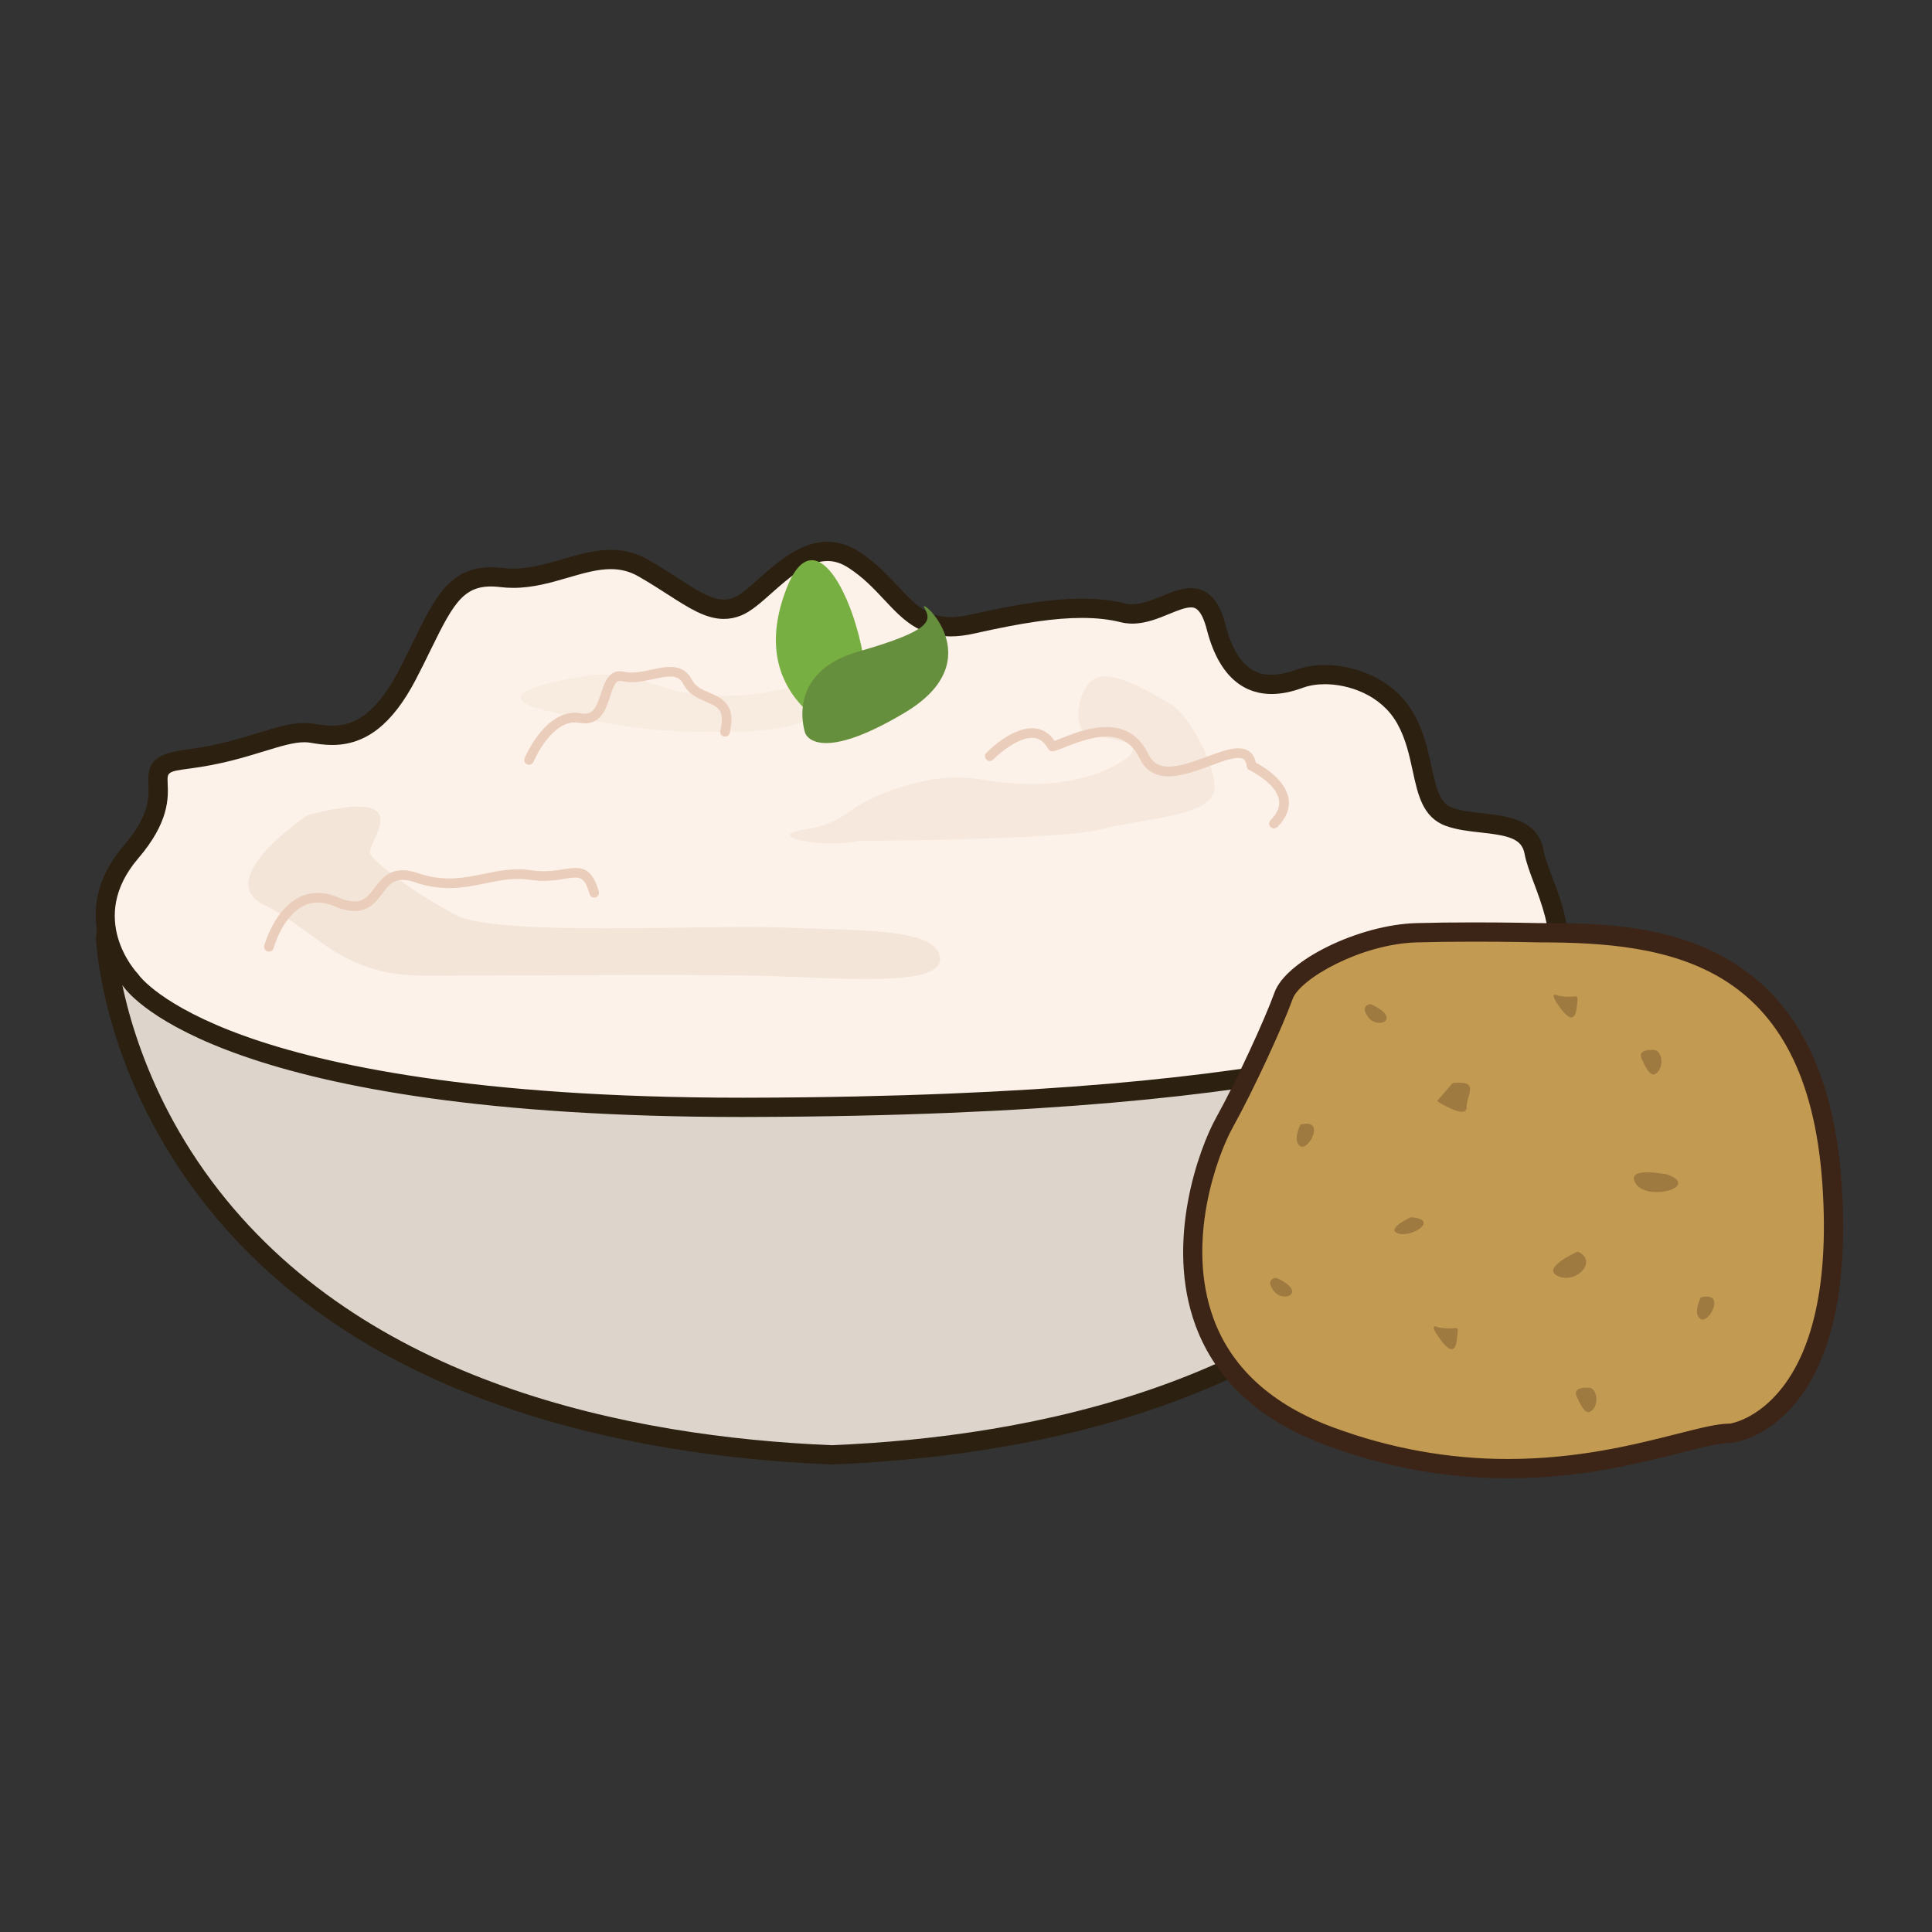 <?xml version="1.0" encoding="utf-8"?>
<!-- Generator: Adobe Illustrator 16.0.0, SVG Export Plug-In . SVG Version: 6.00 Build 0)  -->
<!DOCTYPE svg PUBLIC "-//W3C//DTD SVG 1.1//EN" "http://www.w3.org/Graphics/SVG/1.1/DTD/svg11.dtd">
<svg version="1.1" id="Layer_1" xmlns="http://www.w3.org/2000/svg" xmlns:xlink="http://www.w3.org/1999/xlink" x="0px" y="0px"
	 width="500px" height="500px" viewBox="0 0 500 500" enable-background="new 0 0 500 500" xml:space="preserve">
<rect x="0" y="0" width="500" height="500" fill="#333333" stroke="none"/>
<g id="Layer_1_copy_48">
	<g>
		<path fill="#DDD4CB" d="M403.106,242.892l-21.745-5.38l-166.123,4.742L49.12,237.512l-21.748,5.38
			c0,0,4.624,125.961,187.549,133.605l0.079,0.026c0.083-0.008,0.163-0.014,0.239-0.018c0.079,0.004,0.148,0.01,0.231,0.018
			l0.083-0.026C398.475,368.854,403.106,242.892,403.106,242.892z"/>
		<path fill="#2C2010" d="M215.428,379.016c-0.063,0-0.116,0-0.176-0.007c0,0-0.033,0-0.036,0c-0.222,0.011-0.454,0.007-0.669-0.032
			c-52.674-2.24-123.772-16.332-163.999-70.664c-24.207-32.691-25.621-64.009-25.671-65.328c-0.043-1.181,0.749-2.228,1.896-2.511
			l21.748-5.38c0.219-0.055,0.44-0.086,0.666-0.076l166.122,4.744l165.979-4.744c0.235,0,0.451,0.021,0.669,0.076l21.745,5.38
			c1.148,0.284,1.935,1.33,1.892,2.511c-0.046,1.318-1.464,32.636-25.671,65.328c-22.219,30.016-68.723,66.633-164.058,70.668
			C215.716,379.001,215.566,379.016,215.428,379.016z M215.183,374.018c0.029,0,0.062,0,0.096,0
			c0.057-0.004,0.113-0.011,0.173-0.011c51.51-2.153,121.138-15.772,160.298-68.432c19.982-26.867,23.958-53.4,24.707-60.771
			l-19.363-4.79l-165.784,4.73l-165.924-4.73l-19.363,4.79c0.742,7.37,4.718,33.903,24.704,60.771
			c39.156,52.657,108.787,66.276,160.301,68.432c0.05,0,0.1,0.002,0.149,0.011C215.179,374.018,215.183,374.018,215.183,374.018z"/>
	</g>
	<g>
		<path fill="#C4C3C2" d="M403.106,242.892c0,21.568-84.111,39.042-187.868,39.042c-103.76,0-187.867-17.474-187.867-39.042
			c0-21.556,84.107-39.044,187.867-39.044C318.995,203.848,403.106,221.336,403.106,242.892z"/>
		<path fill="#2C2010" d="M215.239,284.43c-50.352,0-97.707-4.08-133.353-11.486c-26.009-5.405-57.01-15.006-57.01-30.051
			c0-15.042,31.001-24.64,57.01-30.045c35.648-7.411,83.005-11.491,133.353-11.491c50.344,0,97.701,4.08,133.349,11.491
			c26.009,5.405,57.01,15.003,57.01,30.045c0,15.045-31.001,24.646-57.01,30.051C312.946,280.35,265.586,284.43,215.239,284.43z
			 M215.239,206.341c-50.017,0-97.012,4.045-132.339,11.386c-33.211,6.901-53.038,16.314-53.038,25.166
			c0,8.86,19.827,18.269,53.038,25.169c35.32,7.338,82.319,11.381,132.339,11.381c50.013,0,97.011-4.043,132.335-11.381
			c33.207-6.9,53.037-16.31,53.037-25.169c0-8.852-19.83-18.265-53.037-25.166C312.25,210.386,265.248,206.341,215.239,206.341z"/>
	</g>
	<g>
		<path fill="#FDF2E9" d="M33.885,253.756c0,0-14.954-15.789,0-33.24c14.957-17.448-1.246-22.015,14.957-24.094
			c16.202-2.081,24.929-7.895,31.991-6.649c7.062,1.248,15.785,1.662,24.512-14.957c8.726-16.62,10.803-27.007,24.514-25.344
			c13.712,1.663,24.929-9.142,36.563-2.493c11.631,6.649,17.448,12.877,24.515,9.97c7.06-2.905,17.448-20.155,29.911-12.153
			c12.466,8,14.125,20.465,30.745,16.727c16.617-3.739,29.083-5.403,39.056-2.909c9.972,2.491,19.938-12.464,24.098,3.738
			c4.153,16.205,13.711,16.201,21.604,13.294c7.892-2.907,21.605,0,27.424,10.389c5.813,10.387,3.322,22.438,11.214,25.344
			c7.895,2.905,20.359-0.003,22.02,9.137c1.663,9.143,14.958,27.839-2.904,37.81c-17.868,9.971-60.25,27.836-199.43,28.25
			C55.487,286.994,33.885,253.756,33.885,253.756z"/>
		<path fill="#2C2010" d="M192.086,289.076c-132.898,0-158.053-30.803-160.166-33.779c-1.637-1.863-15.295-18.47,0.069-36.402
			c6.775-7.897,6.569-12.572,6.421-15.982c-0.235-5.377,1.119-7.808,10.113-8.963c7.557-0.971,13.553-2.809,18.369-4.285
			c4.658-1.429,8.335-2.556,11.873-2.556c0.875,0,1.693,0.066,2.501,0.209c1.379,0.243,3.021,0.493,4.701,0.493
			c4.539,0,10.584-1.606,17.174-14.154c1.478-2.814,2.76-5.449,3.941-7.875c5.377-11.018,9.263-18.977,20.053-18.977
			c0.954,0,1.971,0.064,3.024,0.19c0.861,0.106,1.766,0.159,2.667,0.159c4.396,0,8.683-1.247,12.827-2.457
			c4.045-1.178,8.229-2.396,12.43-2.396c3.481,0,6.612,0.821,9.573,2.513c2.969,1.698,5.572,3.371,7.868,4.848
			c6.377,4.1,10.346,6.677,14.457,4.982c1.702-0.699,3.985-2.73,6.407-4.881c4.793-4.259,10.756-9.559,17.746-9.559
			c2.772,0,5.479,0.838,8.057,2.495c4.402,2.822,7.517,6.148,10.263,9.083c4.307,4.604,7.424,7.929,13.54,7.929
			c1.517,0,3.216-0.21,5.052-0.623c12.946-2.912,21.608-4.154,28.974-4.154c4.168,0,7.842,0.413,11.229,1.259
			c2.793,0.702,6.241-0.6,9.429-1.908c2.604-1.07,5.062-2.079,7.529-2.079c6.507,0,8.349,7.171,8.951,9.526
			c3.307,12.894,9.764,12.894,11.887,12.894c1.901,0,4.068-0.444,6.443-1.318c2.163-0.798,4.728-1.219,7.406-1.219
			c7.349,0,17.79,3.333,23.051,12.726c2.581,4.608,3.614,9.4,4.528,13.628c1.288,5.978,2.177,9.418,5.376,10.596
			c2.264,0.832,5.165,1.154,7.976,1.461c6.312,0.692,14.175,1.552,15.636,9.57c0.328,1.822,1.266,4.302,2.256,6.924
			c3.725,9.842,9.346,24.72-6.402,33.509c-12.459,6.955-50.374,28.117-200.639,28.565L192.086,289.076z M78.766,192.092
			c-2.789,0-6.151,1.032-10.408,2.337c-5.003,1.534-11.224,3.442-19.198,4.462c-5.902,0.76-5.893,0.987-5.771,3.801
			c0.166,3.762,0.438,10.053-7.612,19.449c-13.344,15.56-0.63,29.325-0.083,29.9c0.106,0.109,0.198,0.229,0.278,0.357
			c0.043,0.053,5.635,7.971,27.582,15.804c20.291,7.25,59.066,15.886,128.532,15.886l2.577-0.004
			c148.973-0.447,186.039-21.139,198.22-27.934c11.111-6.208,8.606-15.67,4.174-27.397c-1.072-2.841-2.09-5.526-2.501-7.793
			c-0.715-3.927-4.149-4.727-11.275-5.505c-3.104-0.341-6.314-0.692-9.153-1.736c-5.927-2.183-7.188-8.033-8.523-14.227
			c-0.882-4.073-1.793-8.287-4.006-12.242c-4.207-7.51-12.7-10.177-18.699-10.177c-2.098,0-4.064,0.313-5.686,0.911
			c-2.972,1.095-5.642,1.627-8.166,1.627c-5.678,0-13.188-2.887-16.717-16.64c-1.48-5.779-3.329-5.779-4.121-5.779
			c-1.483,0-3.498,0.828-5.635,1.705c-2.85,1.169-6.079,2.496-9.524,2.496c-1.032,0-2.044-0.121-3.008-0.361
			c-2.987-0.747-6.269-1.113-10.021-1.113c-6.978,0-15.315,1.208-27.881,4.035c-2.224,0.502-4.233,0.744-6.146,0.744
			c-8.279,0-12.603-4.618-17.181-9.508c-2.673-2.854-5.437-5.807-9.312-8.298c-1.789-1.146-3.545-1.703-5.367-1.703
			c-5.095,0-10.058,4.411-14.438,8.304c-2.865,2.544-5.336,4.742-7.817,5.763c-1.508,0.621-2.992,0.922-4.549,0.922
			c-4.675,0-9.011-2.79-14.5-6.321c-2.246-1.444-4.794-3.081-7.649-4.714c-2.187-1.248-4.505-1.855-7.099-1.855
			c-3.489,0-7.156,1.068-11.038,2.198c-4.479,1.307-9.11,2.655-14.219,2.655c-1.106,0-2.203-0.065-3.27-0.194
			c-9.174-1.115-11.801,3.329-17.992,16.022c-1.202,2.465-2.511,5.143-4.012,8.007c-6.025,11.477-12.883,16.822-21.586,16.822
			c-2.067,0-3.976-0.289-5.568-0.57C79.886,192.137,79.349,192.092,78.766,192.092z"/>
	</g>
	<g>
		<path fill="#F4E5D9" d="M79.588,210.962c0,0-24.929,16.617-11.218,23.264c13.709,6.648,19.525,18.286,41.549,18.286
			c22.017,0,66.057-0.414,86,0c19.942,0.413,48.194,3.319,47.362-4.575c-0.828-7.891-20.771-7.059-40.717-7.891
			c-19.939-0.832-73.951,2.49-84.754-3.324c-10.804-5.815-20.774-13.296-22.021-15.789
			C94.545,218.442,109.502,203.068,79.588,210.962z"/>
	</g>
	<g opacity="0.73">
		<path fill="#F4E5D9" d="M222.511,217.609c0,0,51.52-0.125,62.319-2.973c10.8-2.842,29.5-3.256,29.5-10.736
			c0-7.477-7.479-19.529-11.22-21.604c-3.737-2.077-13.296-8.309-18.697-7.063c-5.399,1.246-7.06,12.878-3.319,14.542
			c3.736,1.662,19.939,1.662,7.477,8.309c-12.465,6.649-27.006,4.572-31.159,4.158c-4.157-0.419-10.803-2.907-24.929,1.66
			c-14.125,4.57-12.88,9.014-24.097,10.736C197.164,216.363,212.122,219.691,222.511,217.609z"/>
	</g>
	<g opacity="0.52">
		<path fill="#F4E5D9" d="M151.051,175.07c0,0-30.749,4.316-7.897,9.301c22.854,4.985,31.577,4.985,39.472,4.985
			c7.894,0,15.788,0.416,25.343-2.491c9.557-2.907,17.037-9.142,11.22-9.973c-5.82-0.83-10.389,0.419-19.528,2.081
			c-9.141,1.66-15.13,1.244-21.692,0.414C171.404,178.557,161.535,172.925,151.051,175.07z"/>
	</g>
	<g>
		<path fill="#EACDBA" d="M329.702,214.396c-0.318,0-0.637-0.123-0.882-0.366c-0.486-0.487-0.486-1.275,0-1.763
			c1.775-1.777,2.49-3.492,2.187-5.244c-0.766-4.404-7.583-7.672-7.651-7.704c-0.389-0.184-0.656-0.557-0.706-0.987
			c-0.169-1.458-0.705-1.786-0.885-1.893c-1.458-0.899-5.089,0.449-8.601,1.754c-6.536,2.423-14.672,5.441-18.236-1.955
			c-3.951-8.184-12.006-5.787-19.244-2.897c-1.281,0.51-2.285,0.911-3.043,1.082c-0.545,0.114-1.102-0.136-1.365-0.619
			c-0.924-1.691-2.094-2.612-3.578-2.811c-3.77-0.497-8.971,3.844-10.635,5.572c-0.479,0.497-1.269,0.512-1.763,0.031
			c-0.495-0.477-0.513-1.269-0.036-1.764c0.282-0.288,6.907-7.079,12.769-6.314c1.997,0.27,3.644,1.352,4.899,3.213
			c0.514-0.179,1.143-0.432,1.824-0.704c5.564-2.221,17.12-6.837,22.414,4.129c2.398,4.969,7.782,3.422,15.126,0.699
			c4.446-1.65,8.279-3.074,10.773-1.544c1.004,0.618,1.655,1.642,1.947,3.056c1.896,1.002,7.604,4.396,8.444,9.223
			c0.447,2.574-0.521,5.077-2.879,7.439C330.338,214.273,330.02,214.396,329.702,214.396z"/>
	</g>
	<g>
		<path fill="#EACDBA" d="M69.619,246.277c-0.112,0-0.222-0.012-0.328-0.041c-0.665-0.18-1.053-0.861-0.881-1.528
			c0.103-0.38,2.567-9.327,9.067-12.511c3.044-1.491,6.43-1.474,10.07,0.053c5.718,2.395,7.338,0.247,9.392-2.479
			c2.048-2.717,4.585-6.101,11.311-3.783c6.618,2.284,11.876,1.209,16.971,0.166c3.863-0.792,7.858-1.61,12.308-0.924
			c3.435,0.528,6.132,0.086,8.291-0.262c4.426-0.73,7.242-0.838,9.153,5.736c0.192,0.66-0.188,1.352-0.845,1.547
			c-0.676,0.19-1.354-0.189-1.547-0.852c-1.392-4.785-2.548-4.598-6.357-3.975c-2.339,0.379-5.244,0.861-9.073,0.27
			c-4.005-0.618-7.613,0.119-11.429,0.901c-5.42,1.106-11.019,2.251-18.29-0.25c-4.996-1.725-6.546,0.326-8.497,2.925
			c-2.157,2.862-4.844,6.427-12.351,3.276c-2.941-1.232-5.632-1.271-8.004-0.116c-5.476,2.682-7.741,10.844-7.758,10.927
			C70.67,245.91,70.166,246.277,69.619,246.277z"/>
	</g>
	<g>
		<path fill="#EACDBA" d="M136.922,197.918c-0.159,0-0.321-0.031-0.48-0.094c-0.633-0.264-0.935-0.994-0.669-1.628
			c0.222-0.542,5.628-13.226,14.625-11.584c2.945,0.548,3.866-1.239,5.125-5.148c0.889-2.758,2.107-6.529,6.05-5.607
			c2.12,0.499,4.588-0.03,6.979-0.542c3.876-0.833,8.272-1.777,10.521,2.596c0.954,1.849,2.72,2.602,4.595,3.4
			c3.101,1.324,6.96,2.972,5.175,10.359c-0.162,0.67-0.835,1.084-1.508,0.917c-0.669-0.161-1.08-0.835-0.921-1.506
			c1.296-5.335-0.596-6.142-3.727-7.479c-2.091-0.895-4.466-1.906-5.83-4.552c-1.309-2.554-3.69-2.178-7.782-1.298
			c-2.534,0.542-5.406,1.159-8.076,0.532c-1.48-0.353-2.021,0.573-3.104,3.942c-1.066,3.305-2.518,7.825-7.947,6.837
			c-7.062-1.307-11.826,9.972-11.873,10.086C137.872,197.63,137.412,197.918,136.922,197.918z"/>
	</g>
	<g>
		<path fill="#78AF42" d="M217.912,189.841c0,0-25.405-9.344-14.312-37.663c11.099-28.323,29.785,35.91,15.481,37.663"/>
	</g>
	<g>
		<path fill="#668F3D" d="M208.385,189.739c0,0-5.503-15.595,13.748-21.111s18.939-8.007,17.091-11.334
			c-1.855-3.326,17.984,13.384-5.062,27.14C211.114,198.189,208.385,189.739,208.385,189.739z"/>
	</g>
	<g>
		<g>
			<path fill="#C39A51" d="M398.405,241.393c0,0-16.832-0.42-31.793,0c-14.957,0.417-32.091,9.767-34.431,16.311
				c-2.335,6.544-9.703,22.729-15.371,32.944c-5.664,10.211-24.826,61.783,27.367,81.104c52.196,19.32,91.614-1.045,103.767-0.836
				c0,0,30.382-3.371,26.175-64.604C469.911,245.082,430.198,241.393,398.405,241.393z"/>
			<path fill="#3C2517" d="M390.18,382.574c-15.885,0-31.649-2.859-46.861-8.488c-17.236-6.379-28.637-16.791-33.888-30.963
				c-8.072-21.787,1.019-46.141,5.205-53.684c5.549-10,12.851-25.998,15.202-32.574c2.965-8.314,21.838-17.545,36.705-17.966
				c4.439-0.121,9.472-0.184,14.961-0.184c9.342,0,16.888,0.184,16.961,0.184c0.086,0,0.176,0,0.262,0
				c25.715,0,73.272,0.221,77.881,67.244c4.315,62.89-27.05,67.104-28.388,67.252c-0.105,0.011-0.209,0.017-0.32,0.017h-0.005
				c-2.77,0-7.147,1.11-12.693,2.519C424.152,378.734,409.02,382.574,390.18,382.574z M381.504,243.699
				c-5.446,0-10.433,0.062-14.818,0.188c-14.482,0.404-30.284,9.421-32.152,14.652c-2.412,6.753-9.879,23.119-15.541,33.32
				c-3.876,6.986-12.308,29.504-4.883,49.531c4.721,12.743,15.126,22.172,30.935,28.021c14.656,5.424,29.845,8.176,45.137,8.176
				c18.218,0,33.002-3.75,43.795-6.491c6.115-1.552,10.531-2.675,13.777-2.675c0.18-0.017,27.852-4.168,23.876-61.938
				c-3.966-57.761-39.876-62.597-73.223-62.597C398.27,243.882,390.779,243.699,381.504,243.699z"/>
		</g>
		<g opacity="0.28">
			<path fill="#3C2517" d="M354.776,259.883c0,0-3.121,0.157-0.623,3.43C356.645,266.585,363.031,263.625,354.776,259.883z"/>
		</g>
		<g opacity="0.28">
			<path fill="#3C2517" d="M330.314,330.705c0,0-3.117,0.156-0.623,3.43C332.183,337.406,338.573,334.445,330.314,330.705z"/>
		</g>
		<g opacity="0.28">
			<path fill="#3C2517" d="M403.321,257.704c0,0-2.678-1.405-0.215,2.18c2.458,3.583,4.481,5.142,4.951,0.78
				C408.526,256.298,408.708,258.636,403.321,257.704z"/>
		</g>
		<g opacity="0.28">
			<path fill="#3C2517" d="M372.312,343.55c0,0-2.676-1.403-0.212,2.179c2.458,3.586,4.482,5.143,4.953,0.782
				C377.521,342.146,377.704,344.484,372.312,343.55z"/>
		</g>
		<g opacity="0.28">
			<path fill="#3C2517" d="M375.961,280.294l-4.051,4.672c0,0,7.636,4.943,7.636,1.617
				C379.546,283.255,383.13,279.516,375.961,280.294z"/>
		</g>
		<g opacity="0.28">
			<path fill="#3C2517" d="M427.69,271.725c0,0-4.053-0.312-2.808,2.338c1.246,2.649,2.492,5.297,4.208,3.272
				C430.804,275.309,429.87,271.438,427.69,271.725z"/>
		</g>
		<g opacity="0.28">
			<path fill="#3C2517" d="M410.864,359.128c0,0-4.048-0.312-2.799,2.34c1.244,2.646,2.49,5.298,4.203,3.271
				C413.985,362.714,413.048,358.841,410.864,359.128z"/>
		</g>
		<g opacity="0.28">
			<path fill="#3C2517" d="M431.586,303.975c0,0-11.22-2.336-8.259,2.338C426.289,310.986,440.153,307.248,431.586,303.975z"/>
		</g>
		<g opacity="0.28">
			<path fill="#3C2517" d="M336.546,291.044c0,0-2.184,4.36,0,5.608C338.726,297.9,343.244,289.332,336.546,291.044z"/>
		</g>
		<g opacity="0.28">
			<path fill="#3C2517" d="M440.153,335.771c0,0-2.185,4.36,0,5.606C442.336,342.623,446.852,334.057,440.153,335.771z"/>
		</g>
		<g opacity="0.28">
			<path fill="#3C2517" d="M365.056,315.039c0,0-6.697,3.115-3.113,4.207C365.526,320.337,372.691,315.507,365.056,315.039z"/>
		</g>
		<g opacity="0.28">
			<path fill="#3C2517" d="M408.274,323.919c0,0-9.847,4.36-4.953,6.39C408.211,332.332,413.628,326.098,408.274,323.919z"/>
		</g>
	</g>
</g>
</svg>

